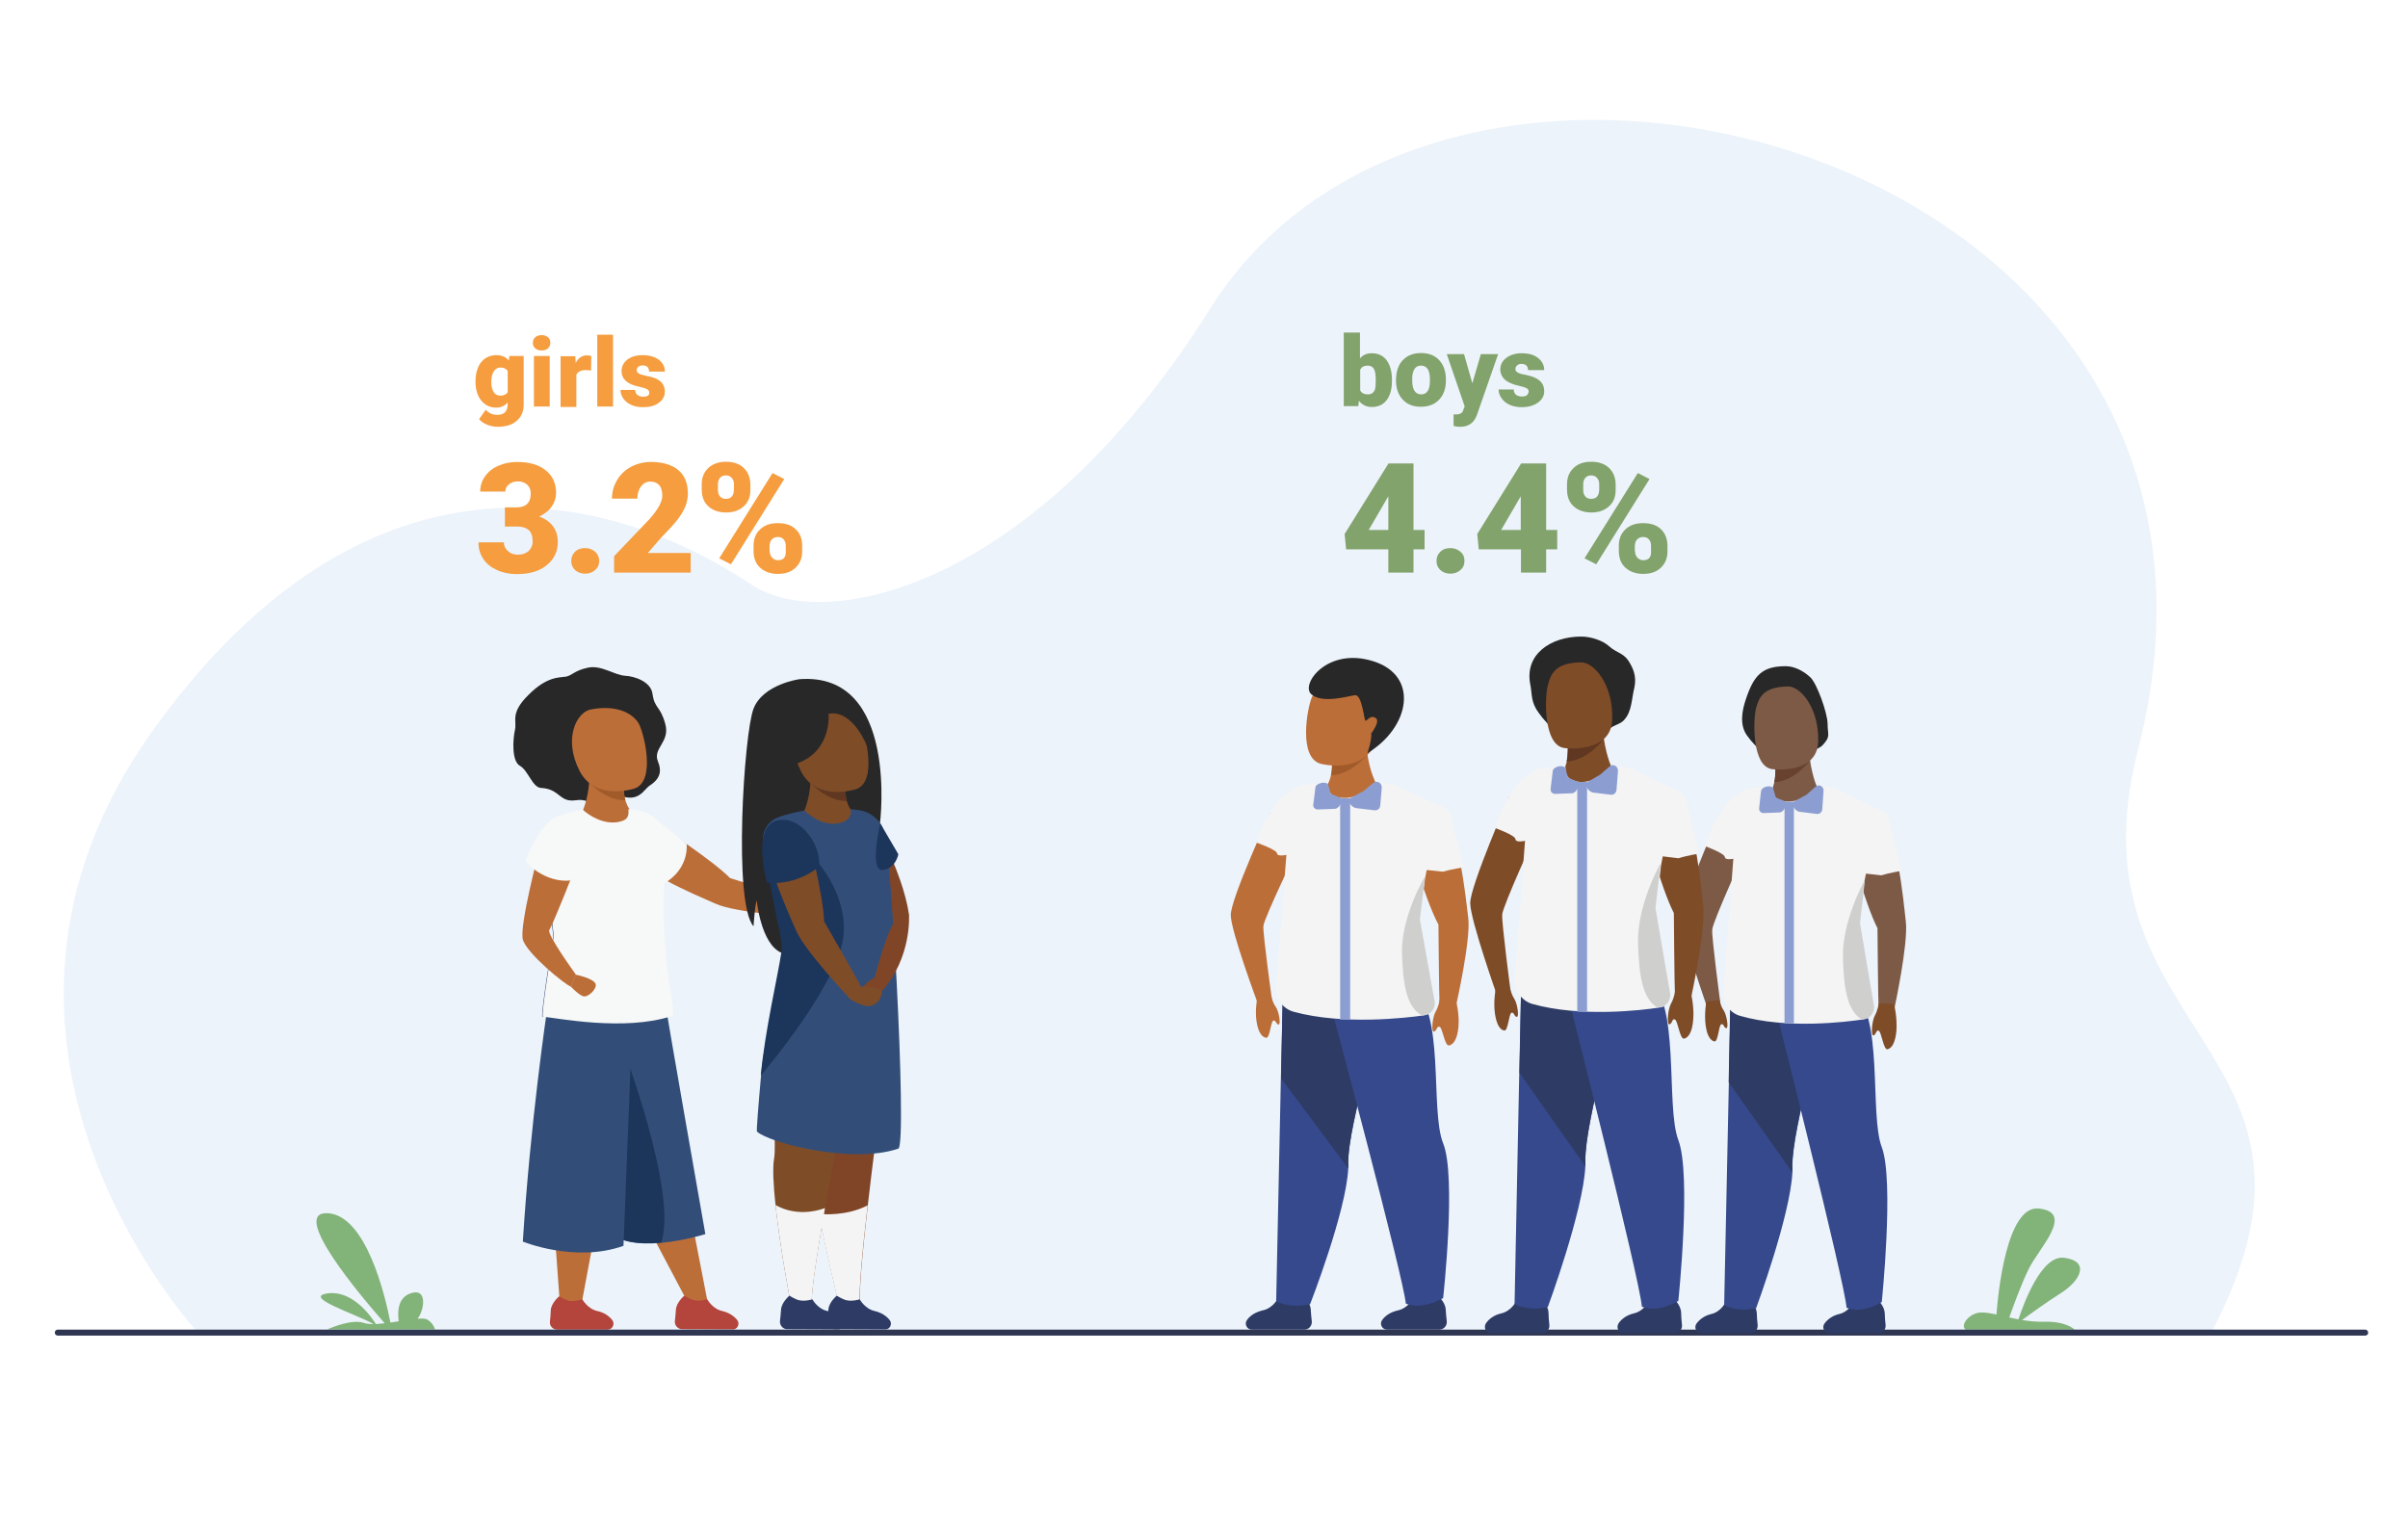 <?xml version="1.0" encoding="utf-8"?>
<!-- Generator: Adobe Illustrator 23.1.0, SVG Export Plug-In . SVG Version: 6.00 Build 0)  -->
<svg version="1.1" id="Layer_1" xmlns="http://www.w3.org/2000/svg" xmlns:xlink="http://www.w3.org/1999/xlink" x="0px" y="0px"
	 viewBox="0 0 1129.3 720" style="enable-background:new 0 0 1129.3 720;" xml:space="preserve">
<style type="text/css">
	.st0{fill:#ECF3FB;}
	.st1{fill:#BC6E38;}
	.st2{fill:#2E3B65;}
	.st3{fill:#35498C;}
	.st4{fill:#F4F4F4;}
	.st5{fill:#CFCFCE;}
	.st6{fill:#A15B2B;}
	.st7{fill:#282828;}
	.st8{fill:#8C9ED1;}
	.st9{fill:#B3453C;}
	.st10{fill:#324E78;}
	.st11{fill:#1C355B;}
	.st12{fill:#F7F8F8;}
	.st13{fill:#82B379;}
	.st14{fill:#804527;}
	.st15{fill:#7F4C28;}
	.st16{fill:#603720;}
	.st17{fill:#2E3652;}
	.st18{enable-background:new    ;}
	.st19{fill:#F59D3F;}
	.st20{fill:#7C5A46;}
	.st21{fill:#68422F;}
	.st22{fill:#82A36C;}
</style>
<g>
	<path class="st0" d="M92.9,625.2c0,0-126.2-135.6-21.4-282.3c93.1-130.2,201.6-121.3,281.2-68.5c33.9,22.5,131.7,2.8,214.9-129.7
		C681.1-36,1074.4,73.6,1002.7,351.6C968,486.1,1108.3,491,1036.8,625.5L92.9,625.2z"/>
	<g>
		<path class="st1" d="M620.1,371l20.9,10.7l4.2-14.5c0,0-2.7-5-3.9-13.3c-0.5-3.5-0.8-7.5-0.4-12l-17.1,8.7c0,0,0.4,1.6,0.7,3.9
			c0.3,2.5,0.4,5.9-0.3,9.1C623.6,366.5,622.4,369.1,620.1,371z"/>
		<path class="st1" d="M659.9,392.6c0,0,8.8,30.4,14.7,41.1c0,0,0.3,34.2,0.5,36.6c0.2,2.3,7.8,1.2,7.8,1.2s6.9-30.4,5.7-40.7
			c-1.3-10.3-4.4-44.5-14.1-49.6C664.8,376,659.9,392.6,659.9,392.6z"/>
		<path class="st2" d="M599.1,609.4c0,0-2.2,4.3-7,5.3c-3,0.7-5.7,2.2-7.3,4.5c-1.4,1.9,0,4.5,2.3,4.5h24.6c2.1,0,3.7-1.8,3.5-3.9
			c-0.2-1.8-0.4-3.9-0.5-5.6c-0.2-3.5-3.7-6.4-3.7-6.4L599.1,609.4z"/>
		<path class="st3" d="M598.5,610.4c0,0,5.9,3.5,15.9,1.4c0,0,16.9-43.3,17.9-63.7c0-0.8,0.1-1.6,0-2.3
			c-0.3-19.2,17.4-69.1,12.6-79.3c-4.8-10.2-43.4,4.6-43.4,4.6l-0.8,34.8L598.5,610.4z"/>
		<path class="st2" d="M600.8,505.8l31.5,42.3c0-0.8,0.1-1.6,0-2.3c-0.3-19.2,17.4-69.1,12.6-79.3c-4.8-10.2-43.4,4.6-43.4,4.6
			L600.8,505.8z"/>
		<path class="st1" d="M609.1,397c0,0-16.3,33.6-16.6,37.4s4.1,35.1,4.1,35.1l-6.5,1.8c0,0-12.8-34.3-12.9-42
			c-0.1-7.7,18.6-48.2,18.6-48.2L609.1,397z"/>
		<path class="st2" d="M662.5,609.4c0,0-2.2,4.3-7,5.3c-3,0.7-5.7,2.2-7.3,4.5c-1.4,1.9,0,4.5,2.3,4.5H675c2.1,0,3.7-1.8,3.5-3.9
			c-0.2-1.8-0.4-3.9-0.5-5.6c-0.2-3.5-3.7-6.4-3.7-6.4L662.5,609.4z"/>
		<path class="st3" d="M624.1,471.8c0,0,34.1,127.3,35.2,139.7c0,0,6.7,3.4,17.5-2.6c0,0,6.3-57,0-72.6s1.2-62.7-14.7-73.3
			C646.1,452.3,624.1,471.8,624.1,471.8z"/>
		<path class="st4" d="M598.9,400.3c-0.1-1.7-9.5-5-9.5-5c2.2-11,12.1-21.7,12.1-21.7l8.3-5.4c2.4,0.1,4.7-0.4,4.7-0.4
			c2.1-0.6,8.3-0.1,8.3-0.1c-0.1,3,0.7,5.9,6,6.5c7,0.9,13.3-3.9,16.5-7.1c0,0,4.3-0.4,9.6,1.4c0,0,15.5,7.7,21.9,10
			c1.6,0.6,2.8,1.9,3.3,3.5l6.5,24.8c0,0-6.3,1-9.9,2.1l-7.6-0.8l-0.8,4l-2.3,19.2l6.9,38.3c0.1,0.3,0.1,0.7,0.1,1
			c0,2.6-1.8,4.9-4.3,5.5c0,0-0.6,0.1-1.7,0.3c-7.3,1-37,4.6-60.3-1.8c-5.2-1.4-8.7-6.4-8.3-11.8l4.9-61.8l0,0
			C603.3,401,599,402,598.9,400.3z"/>
		<path class="st5" d="M657.5,447.5c0.5,13.4,1.8,24.7,9.4,28.9c1.1-0.2,1.7-0.3,1.7-0.3c2.6-0.6,4.3-2.9,4.3-5.5c0-0.3,0-0.7-0.1-1
			l-6.9-38.3l2.3-19.2c-0.1-0.3-0.2-0.5-0.2-0.5S656.9,430.4,657.5,447.5z"/>
		<path class="st6" d="M624.2,363.7c9.7-0.3,17.1-9.8,17.1-9.8l-16.8,0.7C624.8,357.1,624.9,360.5,624.2,363.7z"/>
		<g>
			<path class="st1" d="M619.5,358.3c0,0,19.4,5.1,26-10.3c7.2-16.6-0.7-28.7-7.3-29.5c-13.1-1.6-20.7,3.4-23,8.7
				C613,332.4,608.8,355.6,619.5,358.3z"/>
			<g>
				<path class="st7" d="M641.3,353.3c0,0,2.1-6.1,1.8-9.3c0,0,4.6-5.9,1.9-7.3c-2.7-1.5-4.1,2-4.7,1.3c-0.6-0.7-1.6-12.2-4.8-11.9
					c-3.2,0.4-15.2,4.1-20.5-0.4c-5.3-4.6,7.5-22.4,29.1-15.5C665.7,317,661.3,341.2,641.3,353.3z"/>
			</g>
		</g>
		<path class="st1" d="M596.2,467.4c0,0,0.6,2.8,2.1,4.9s2.5,8.4,1.3,8.3s-1.3-2.4-2.5-1.8s-1.5,8.2-3.3,8s-3.7-2.3-4.5-7.6
			c-0.8-5.3,0.3-11,0.3-11L596.2,467.4z"/>
		<path class="st1" d="M675.2,468.8c0,0-0.4,3.2-1.9,5.7s-2.2,9.6-0.8,9.4s1.2-2.8,2.7-2.2c1.4,0.6,2.3,9.1,4.4,8.7
			c2-0.4,3.9-2.9,4.4-8.9s-1.2-12.3-1.2-12.3L675.2,468.8z"/>
		<path class="st8" d="M624.1,372.4l4.6,1.8c1.3,1.4-0.6,5.1-2.6,5.2l-2.5,0.1l-5.6,0.2c-1.3,0-2.3-1-2.1-2.3l0.7-5.5l0.3-2.5
			c0.2-2,4.6-3,5.9-1.6L624.1,372.4z"/>
		<path class="st8" d="M639.4,371.1l4.6-3.8c1.7-1.4,4.1-0.1,4,2.1l-0.2,2.7l-0.5,5.8c-0.1,1.4-1.3,2.4-2.7,2.2l-5.8-0.7l-2.7-0.3
			c-2.1-0.2-4.6-3.4-2.9-4.7L639.4,371.1z"/>
		<rect x="628.5" y="374.4" class="st8" width="4.7" height="103.9"/>
	</g>
	<g>
		<path class="st1" d="M308.7,386.9c0,0,25.5,16.6,33.7,25c0,0,31.5,9.9,33.6,10.7c2.1,0.8-1.1,7.6-1.1,7.6s-30-2.1-39.1-6.2
			c-9.2-4.1-39.8-16.5-41.8-26.9C292,386.7,308.7,386.9,308.7,386.9z"/>
		<polygon class="st1" points="278.6,580.2 272.9,610.7 262.5,610.7 259.8,573.5 		"/>
		<polygon class="st1" points="325.4,577.5 331.9,611 322.8,611.4 305.5,578.7 		"/>
		<path class="st9" d="M273.1,609.5c0,0,2.5,4.5,7.1,5.5c2.9,0.6,5.4,2.2,7,4.3c1.3,1.8,0,4.4-2.2,4.4h-23.7c-2,0-3.6-1.7-3.4-3.7
			c0.2-1.8,0.4-3.8,0.4-5.4c0.2-3.4,3.9-6.5,3.9-6.5s3.3,1.8,4.5,2.1C269.5,610.6,273.1,609.5,273.1,609.5z"/>
		<path class="st9" d="M331.7,609.5c0,0,2.4,4.5,7.1,5.5c2.9,0.7,5.4,2.2,7,4.3c1.3,1.8,0,4.4-2.2,4.3l-23.7-0.1
			c-2,0-3.6-1.8-3.4-3.8c0.2-1.8,0.4-3.8,0.5-5.4c0.2-3.4,3.9-6.5,3.9-6.5s3.2,1.9,4.5,2.1C328.1,610.6,331.7,609.5,331.7,609.5z"/>
		<path class="st10" d="M330.8,578.9c0,0-9.8,3.1-20.7,4.1c-10.2,0.9-21.3,0-26-7.1c-1.4-2-2.1-5.6-2.4-10.2
			c-2-28.2,12.9-95.4,12.9-95.4H312C311.9,471.6,330.8,578.9,330.8,578.9z"/>
		<path class="st11" d="M310.1,582.9c-10.2,0.9-21.3,0-26-7.1c-1.4-2-2.1-5.6-2.4-10.2c0-0.1,0-0.1,0-0.2
			c2.8-10.3,10.3-74.3,10.3-74.3S318,559.6,310.1,582.9z"/>
		<path class="st10" d="M256.5,474.1c0,0-7.8,52.4-11.3,108.3c0,0,24.5,10.1,47.2,2l4.2-106.6L256.5,474.1z"/>
		<path class="st2" d="M254.4,477c-1.1-0.1,5.1-38,5.1-38l-5.2-44.5c-0.3-2.3,0.2-4.6,1.3-6.6c0.4,0.1,0.7,0.2,1.1,0.5
			c10.8,9.1,20.8,46.2,20.8,46.2S282.7,464.6,254.4,477z"/>
		<path class="st7" d="M290.3,373c9.3,3.8,11.6-2.7,14.4-4.5c5.4-3.5,5.5-7.3,3.9-11.2c-2.7-6.4,5.8-9.1,3.4-17.7
			c-2.3-8.6-5-7-6-14.2c-0.8-5.7-8.5-8.2-12.7-8.4c-5.3-0.3-11.3-5.2-17.6-3.8c-6.3,1.3-7.4,3.7-10.3,4.2s-8.8-0.3-17.6,8.6
			c-8.7,8.6-5.3,12-6.3,16.4s-1.6,14.6,2.3,16.8c3.9,2.2,5.9,10.2,9.9,10.4c7.6,0.4,8.4,5,13.1,5.8c3.6,0.6,5.2-1.5,11,1.5
			C281,378.5,286.2,371.3,290.3,373z"/>
		<path class="st1" d="M297.8,382.1l-19.5,11.6l-4.9-13.7c0,0,2.3-5,2.9-13c0.3-3.4,0.3-7.3-0.3-11.5l16.9,7.4c0,0-0.3,1.5-0.4,3.8
			c-0.1,2.4,0,5.7,0.8,8.8C294.1,378,295.4,380.5,297.8,382.1z"/>
		<path class="st6" d="M293.3,375.4c-9.3,0.3-17-8.4-17-8.4l16.2-0.4C292.4,369.1,292.4,372.3,293.3,375.4z"/>
		<path class="st1" d="M297.5,369.9c0,0-18.3,6.1-25.7-8.3c-7.9-15.5-1.1-27.6,5.2-28.8c12.5-2.4,20.1,2,22.7,6.9
			C302.2,344.6,307.6,366.6,297.5,369.9z"/>
		<path class="st12" d="M322,395.9l-15.5-12.6l0,0c-1.8-1.6-4.2-2.7-7.1-3.1c-1.1-0.1-3.4-0.6-4.7-0.7c0.2,2.9,0.2,5.2-4.8,6.1
			c-6.7,1.2-13.4-2.8-16.6-5.8c-5.3,1-7.8,1.5-12,3.2c-2.4,1-4.3,2.7-5.5,4.8c-1.1,2-1.6,4.2-1.3,6.6l5.2,44.5c0,0-6.2,37.9-5.1,38
			c7.1,0.7,38.1,6.9,60.2-0.2c3.6-1.1-5-21.2-3.3-62.3C323.6,407.2,322,395.9,322,395.9z"/>
		<path class="st1" d="M252.7,399.5c0,0-9.2,34.8-7.5,41.2c1.7,6.4,19.7,21.2,22.7,22.2l2.2-5.7c0,0-13.7-18.9-12.5-20.9
			c2.5-4.4,12.5-30.1,12.5-30.1L252.7,399.5z"/>
		<path class="st12" d="M267.4,413c0,0-10.6,1.9-21-8.8c0,0,8.8-25.7,19.7-20.5C277.1,388.9,274.5,406.8,267.4,413z"/>
		<path class="st1" d="M270,457.2c0,0,9.1,1.8,9.4,4.7c0.3,2.3-3.8,6.2-6,5.4c-2.2-0.8-5.6-4.4-5.6-4.4L270,457.2z"/>
	</g>
	<path class="st13" d="M973,623.7h-51.2c-2.7-2.3,1.9-7.6,6.7-8c2.1-0.2,4.8,0.3,7.8,0.9c0.7-9.4,4.7-51.4,19.9-49.7
		c17,1.9,0,18.5-4.8,28.4c-3.6,7.3-7.3,17.7-9.1,22.7c1.4,0.3,2.8,0.6,4.3,0.9c2.3-6.9,10.7-30.3,21.4-28.9
		c12.5,1.6,7.5,10.9-1.4,16.5c-6.5,4.1-14.5,9.9-18.3,12.7c3.2,0.5,6.6,0.9,10,0.8C967.1,619.7,971.4,622.3,973,623.7z"/>
	<path class="st13" d="M176.3,621.1c-2.8-4.4-11.3-15.9-22.6-14.4c-12.3,1.7,13.6,9.8,21.5,14.4c-1.8,0-3.3-0.1-4.4-0.5
		c-5.3-1.9-14.4,1.7-17.3,3H204c-0.3-1.2-1.3-3.2-3.6-4.6c-0.8-0.5-2.5-0.6-4.6-0.4c3-3.5,5.1-14.8-3.3-11.9
		c-6.1,2.1-6.1,9-5.5,13.1c-1.3,0.2-2.6,0.4-3.9,0.6c-2.5-12.8-11.4-50.3-29.4-51.3c-18.2-1,15.5,38.9,26.7,51.6
		C178.9,620.9,177.6,621,176.3,621.1z"/>
	<g>
		<g>
			<path class="st7" d="M374.9,318.6c0,0-17,2.3-21.5,13.8s-9.6,91.5,0,102.1c0,0,0.6-10,1.5-12.1c0,0,1.9,20.3,11.5,24.5
				c9.6,4.1,46.3-60.7,46.3-60.7S421.7,315,374.9,318.6z"/>
			<path class="st14" d="M407,565.2c-2.5,22-4.3,41.1-3.6,46.4l-10.1-1.2h-0.1c0,0,0-0.1-0.1-0.3l0,0c-0.6-2.5-5.1-20.5-8.3-37.3
				c-2.1-11-3.5-21.6-3-26.9c1.6-14.1-12.7-72.3,0.4-77.4c13.2-5.1,35.6,13.4,35.6,13.4S411.3,527.7,407,565.2z"/>
			<path class="st15" d="M386.9,566.6c-3.8,21.6-6.6,40.1-6.2,45.3l-10.2-2.3c0,0-4.7-24.5-6.8-44.4l0,0c-1-9.1-1.4-17.2-0.7-21.5
				c2.4-14-8.3-72.9,5.2-77.2c13.5-4.3,34.7,15.6,34.7,15.6S393.5,528.8,386.9,566.6z"/>
			<path class="st14" d="M407.7,381.7c0,0,15.5,26.1,18.6,47.3c0,0-7.5,10.1-10.6,3C412.7,424.9,390.7,386.7,407.7,381.7z"/>
			<path class="st7" d="M404.8,335.4c-0.2-0.3-7.1-11.2-20-13.4c-10.5-1.8-20.3,5.6-21.9,16.1s0,24.2,17.2,29.1L404.8,335.4z"/>
			<g>
				<path class="st15" d="M401.6,382.4L382.1,394l-4.9-13.7c0,0,2.3-5,2.9-13c0.3-3.4,0.3-7.3-0.3-11.5l16.9,7.4
					c0,0-0.3,1.5-0.4,3.8c-0.1,2.4,0,5.7,0.8,8.8C397.9,378.3,399.3,380.8,401.6,382.4z"/>
				<path class="st16" d="M397.2,375.7c-9.3,0.3-17-8.4-17-8.4l16.2-0.4C396.2,369.4,396.3,372.6,397.2,375.7z"/>
				<path class="st15" d="M401.4,370.2c0,0-18.3,6.1-25.7-8.3c-7.9-15.5-1.1-27.6,5.2-28.8c12.5-2.4,20.1,2,22.7,6.9
					C406.1,344.9,411.5,366.9,401.4,370.2z"/>
			</g>
			<path class="st10" d="M355,530.8c5.3,5.1,44.3,15.5,66.3,8c2.2-0.8,1.2-40-0.8-78.3c-1.5-29.3-3.7-58-5.3-68.2
				c-1-6.4-6.1-11.5-12.6-12.3c-1.1-0.2-2.3-0.3-3.6-0.4c0.3,2.9-0.7,5.6-5.8,6.6c-6.7,1.3-12.8-3.1-16-6c-5.2,1.1-8.6,1.7-12.7,3.4
				c-4.6,1.9-7.3,6.7-6.6,11.6l1.3,9.3l7.1,28.8c0.5,3.7,2.5,11.5,2,15.3c-1.7,11.2-9.6,35.2-11.4,56.1
				C355.6,519.2,354.7,530.6,355,530.8z"/>
			<path class="st11" d="M356.8,504.5c0.6-0.7,37.6-43.9,38.9-66.8c1.3-23.2-18.6-40.1-18.6-40.1c-7.9-0.5-13.8,2.1-18,6.8l5.7,29
				c1.1,4,2.1,9.9,1.6,13.6C364.7,458.2,358.7,483.7,356.8,504.5z"/>
			<path class="st7" d="M388.6,334.8c0,0,1.7,17.2-14.5,23.2c-6.5,2.4-9.8-23.8,3.7-29s26.9,1,28.5,10.1s0.4,11.1,0.4,11.1
				S400.2,332.8,388.6,334.8z"/>
			<path class="st15" d="M378.7,390.9c0,0,7.5,29.5,7.8,41.3c0,0,16.4,28.6,17.3,30.7c1,2-5.9,4.8-5.9,4.8s-20.6-21.9-24.5-31.1
				c-4-9.2-18-39.2-12.4-48.1C366.6,379.5,378.7,390.9,378.7,390.9z"/>
			<path class="st14" d="M426.3,429c0,0,1.5,20.1-12.8,36c0,0-3.9-4.7-3.4-6.2s6.1-23.9,10.2-27.1C424.3,428.5,426.3,429,426.3,429z
				"/>
			<path class="st14" d="M410,458.8c0,0-7.4,3.4-4.9,7s7.5,1.5,8.3-0.9C414.2,462.6,410,458.8,410,458.8z"/>
			<path class="st11" d="M384.1,406.5c0,0-9.6,8.9-24.4,7.6c0,0-7.3-25.9,4.4-29.1C375.7,381.8,385.4,397.2,384.1,406.5z"/>
			<path class="st4" d="M403.3,611.6l-10.1-1.2c-0.1-0.1-0.1-0.2-0.2-0.3l0,0c-0.6-2.5-5.1-20.5-8.3-37.3c0.2-1.5,0.5-2.7,0.8-3.3
				c0,0,11.5,1.1,21.4-4.1C404.4,587.2,402.6,606.3,403.3,611.6z"/>
			<path class="st11" d="M412.8,386.2l8.5,14.5c0,0-1.1,6.7-7.4,7.4C407.5,408.8,412.8,386.2,412.8,386.2z"/>
			<path class="st4" d="M380.7,611.9l-10.2-2.3c0,0-4.7-24.5-6.8-44.4l0,0c0,0,9.4,6.4,23.2,1.5l0,0
				C383.2,588.1,380.3,606.7,380.7,611.9z"/>
			<path class="st2" d="M403.2,609.5c0,0,2.4,4.5,7.1,5.5c2.9,0.7,5.4,2.2,7,4.3c1.3,1.8,0,4.4-2.2,4.3l-23.7-0.1
				c-2,0-3.6-1.8-3.4-3.8c0.2-1.8,0.4-3.8,0.5-5.4c0.2-3.4,3.9-6.5,3.9-6.5s3.2,1.9,4.5,2.1C399.6,610.6,403.2,609.5,403.2,609.5z"
				/>
			<path class="st2" d="M381,609.5c0,0,2.4,4.5,7.1,5.5c2.9,0.7,5.4,2.2,7,4.3c1.3,1.8,0,4.4-2.2,4.3l-23.7-0.1
				c-2,0-3.6-1.8-3.4-3.8c0.2-1.8,0.4-3.8,0.5-5.4c0.2-3.4,3.9-6.5,3.9-6.5s3.2,1.9,4.5,2.1C377.4,610.6,381,609.5,381,609.5z"/>
			<path class="st15" d="M403.8,462.8c0,0,9.2-0.1,9.7,2.1s-2.4,8.9-9.1,6.5s-6.5-3.8-6.5-3.8L403.8,462.8z"/>
		</g>
	</g>
	<path class="st17" d="M1109.2,626.5H27.1c-0.8,0-1.4-0.6-1.4-1.4l0,0c0-0.8,0.6-1.4,1.4-1.4h1082.1c0.8,0,1.4,0.6,1.4,1.4l0,0
		C1110.7,625.9,1110,626.5,1109.2,626.5z"/>
	<g>
		<g class="st18">
			<path class="st19" d="M249.9,160.8c0-1.1,0.4-1.9,1.1-2.6c0.8-0.7,1.8-1,3-1s2.2,0.3,3,1s1.1,1.5,1.1,2.6s-0.4,1.9-1.1,2.6
				c-0.8,0.7-1.8,1-3,1s-2.2-0.3-3-1C250.3,162.8,249.9,161.9,249.9,160.8z M257.8,190.7h-7.4V167h7.4V190.7z"/>
			<path class="st19" d="M287.5,190.7h-7.4V157h7.4V190.7z"/>
			<path class="st19" d="M304.5,184.1c0-0.6-0.3-1.1-1-1.5s-1.9-0.8-3.8-1.2c-1.8-0.4-3.4-0.9-4.6-1.6c-1.2-0.7-2.1-1.5-2.7-2.4
				c-0.6-1-0.9-2-0.9-3.3c0-2.2,0.9-4,2.7-5.4c1.8-1.4,4.2-2.1,7.1-2.1c3.1,0,5.7,0.7,7.6,2.1s2.9,3.3,2.9,5.6h-7.4
				c0-1.9-1-2.9-3-2.9c-0.8,0-1.4,0.2-2,0.6c-0.5,0.4-0.8,1-0.8,1.6c0,0.7,0.3,1.2,1,1.6s1.7,0.7,3.1,1s2.7,0.6,3.7,0.9
				c3.6,1.2,5.4,3.4,5.4,6.6c0,2.2-1,3.9-2.9,5.3c-1.9,1.4-4.4,2-7.5,2c-2,0-3.9-0.4-5.4-1.1s-2.8-1.7-3.7-3s-1.3-2.6-1.3-4h6.9
				c0,1.1,0.4,1.9,1.1,2.4s1.6,0.8,2.7,0.8c1,0,1.8-0.2,2.3-0.6C304.3,185.3,304.5,184.7,304.5,184.1z"/>
			<path class="st19" d="M223,178.8c0-2.4,0.4-4.5,1.2-6.4s1.9-3.3,3.4-4.3s3.2-1.5,5.2-1.5c2.5,0,4.4,0.8,5.8,2.5l0.3-2.1h6.7v22.9
				c0,2.1-0.5,3.9-1.5,5.5c-1,1.5-2.4,2.7-4.2,3.6c-1.8,0.8-4,1.2-6.4,1.2c-1.7,0-3.4-0.3-5.1-1c-1.6-0.7-2.9-1.5-3.7-2.6l3.1-4.4
				c1.4,1.6,3.2,2.4,5.4,2.4c3.3,0,4.9-1.7,4.9-5.1v-0.7c-1.4,1.6-3.2,2.4-5.4,2.4c-2.9,0-5.2-1.1-7-3.3s-2.7-5.2-2.7-8.9V178.8z
				 M230.4,179.3c0,1.9,0.4,3.5,1.1,4.6c0.7,1.1,1.8,1.7,3.1,1.7c1.6,0,2.8-0.5,3.5-1.6v-10c-0.7-1.1-1.9-1.6-3.4-1.6
				c-1.3,0-2.4,0.6-3.1,1.8C230.8,175.4,230.4,177.1,230.4,179.3z"/>
			<path class="st19" d="M277.2,173.8l-2.4-0.2c-2.3,0-3.8,0.7-4.5,2.2v15.1h-7.4v-23.8h6.9l0.2,3.1c1.2-2.3,3-3.5,5.2-3.5
				c0.8,0,1.5,0.1,2.1,0.3L277.2,173.8z"/>
		</g>
	</g>
	<g>
		<path class="st7" d="M849,317.7c-2.9-2.7-7.2-5.2-11.5-5.2c-11.2,0-15,4.3-18.8,15.7c-1.6,4.8-3.1,11.7,0.6,16.8
			c4.6,6.3,10.2,11.4,19.3,11.4c4.8,0,9-1.1,12.7-4.4c2-1.8,1.9-0.8,3.7-2.7c3.6-4,2.1-4.5,2.1-9.9C857,334.3,852.1,320.6,849,317.7
			z"/>
		<path class="st20" d="M828,374.5l20.6,11.1l4.1-15.1c0,0-2.6-5.2-3.8-13.8c-0.5-3.6-0.7-7.8-0.4-12.4l-16.8,9.1
			c0,0,0.4,1.6,0.7,4.1c0.3,2.6,0.4,6.1-0.3,9.5C831.5,369.8,830.3,372.5,828,374.5z"/>
		<path class="st21" d="M832.1,366.9c9.5-0.3,16.8-10.2,16.8-10.2l-16.5,0.7C832.7,360,832.8,363.5,832.1,366.9z"/>
		<path class="st20" d="M831.2,360.8c0,0,21.1,2.7,21.5-13s-8.3-25.9-14.2-25.8c-11.7,0.2-13.6,5.2-15,10.4
			C822.2,337.7,821.5,359.7,831.2,360.8z"/>
		<path class="st20" d="M866.6,394.3c0,0,8.3,30.4,13.9,41.1c0,0,0.3,34.2,0.5,36.6c0.2,2.3,7.4,1.2,7.4,1.2s6.6-30.4,5.4-40.8
			c-1.2-10.3-4.1-44.6-13.3-49.6C871.2,377.7,866.6,394.3,866.6,394.3z"/>
		<path class="st2" d="M809.1,611.1c0,0-2.1,4.3-6.6,5.3c-2.9,0.7-5.3,2.3-6.9,4.5c-1.3,1.9,0,4.5,2.2,4.5H821c2,0,3.5-1.8,3.3-3.9
			c-0.2-1.8-0.4-3.9-0.4-5.6c-0.2-3.5-3.5-6.4-3.5-6.4L809.1,611.1z"/>
		<path class="st3" d="M808.6,612.2c0,0,5.6,3.5,15,1.4c0,0,16-43.3,17-63.7c0-0.8,0.1-1.6,0-2.3c-0.3-19.2,16.4-69.1,11.9-79.4
			c-4.5-10.2-41,4.6-41,4.6l-0.7,34.8L808.6,612.2z"/>
		<path class="st2" d="M810.7,507.6l29.8,42.3c0-0.8,0.1-1.6,0-2.3c-0.3-19.2,16.4-69.1,11.9-79.4c-4.5-10.2-41,4.6-41,4.6
			L810.7,507.6z"/>
		<path class="st20" d="M818.6,398.7c0,0-15.4,33.6-15.6,37.4c-0.3,3.8,3.9,35.1,3.9,35.1l-6.1,1.8c0,0-12.1-34.4-12.2-42
			c-0.1-7.7,17.6-48.3,17.6-48.3L818.6,398.7z"/>
		<path class="st2" d="M869.1,611.1c0,0-2.1,4.3-6.6,5.3c-2.9,0.7-5.3,2.3-6.9,4.5c-1.3,1.9,0,4.5,2.2,4.5H881c2,0,3.5-1.8,3.3-3.9
			c-0.2-1.8-0.4-3.9-0.4-5.6c-0.2-3.5-3.5-6.4-3.5-6.4L869.1,611.1z"/>
		<path class="st3" d="M832.8,473.6c0,0,32.2,127.3,33.2,139.8c0,0,6.3,3.4,16.5-2.6c0,0,5.9-57.1,0-72.7
			c-5.9-15.6,1.2-62.7-13.9-73.4C853.6,454.1,832.8,473.6,832.8,473.6z"/>
		<path class="st4" d="M808.9,402c-0.1-1.7-9-5-9-5c2.1-11,11.4-21.7,11.4-21.7l7.8-5.4c2.3,0.1,4.4-0.4,4.4-0.4
			c2-0.6,7.9-0.1,7.9-0.1c-0.1,3,0.7,5.9,5.6,6.5c6.6,0.9,12.6-3.9,15.6-7.1c0,0,4-0.4,9.1,1.4c0,0,14.6,7.7,20.7,10
			c1.5,0.6,2.7,1.9,3.1,3.5l6.2,24.8c0,0-5.9,1-9.4,2.1l-7.2-0.8l-0.8,4l-2.2,19.3l6.5,38.4c0.1,0.3,0.1,0.7,0.1,1
			c0,2.6-1.7,4.9-4.1,5.5c0,0-0.6,0.1-1.6,0.3c-6.9,1-35,4.6-57-1.8c-5-1.4-8.2-6.4-7.8-11.8l4.7-61.9l0,0
			C813.1,402.8,809,403.7,808.9,402z"/>
		<path class="st5" d="M864.3,449.3c0.4,13.4,1.7,24.7,8.9,29c1-0.2,1.6-0.3,1.6-0.3c2.4-0.6,4.1-2.9,4.1-5.5c0-0.3,0-0.7-0.1-1
			l-6.5-38.4l2.2-19.3c-0.1-0.3-0.2-0.5-0.2-0.5S863.8,432.1,864.3,449.3z"/>
		<path class="st15" d="M806.4,469.1c0,0,0.5,2.8,2,4.9c1.4,2.1,2.4,8.4,1.2,8.3s-1.2-2.4-2.4-1.8s-1.4,8.2-3.1,8
			c-1.7-0.2-3.5-2.3-4.2-7.6c-0.7-5.3,0.3-11,0.3-11L806.4,469.1z"/>
		<path class="st15" d="M881.1,470.6c0,0-0.4,3.2-1.8,5.7c-1.4,2.5-2,9.6-0.7,9.4s1.2-2.8,2.5-2.2c1.3,0.6,2.2,9.1,4.1,8.7
			c1.9-0.4,3.7-2.9,4.2-8.9c0.4-6-1.1-12.3-1.1-12.3L881.1,470.6z"/>
		<path class="st8" d="M832.8,374.1l4.4,1.8c1.2,1.4-0.6,5.1-2.5,5.2l-2.4,0.1l-5.3,0.2c-1.2,0-2.1-1-2-2.3l0.6-5.5l0.3-2.5
			c0.2-2,4.3-3,5.6-1.6L832.8,374.1z"/>
		<path class="st8" d="M847.2,372.8l4.3-3.8c1.6-1.4,3.9-0.1,3.7,2.1l-0.2,2.7l-0.4,5.8c-0.1,1.4-1.3,2.4-2.6,2.2l-5.5-0.7l-2.5-0.3
			c-2-0.2-4.3-3.4-2.7-4.8L847.2,372.8z"/>
		<rect x="836.9" y="376.1" class="st8" width="4.4" height="103.9"/>
	</g>
	<g>
		<path class="st7" d="M763.6,309.8c-2.4-3.5-5.7-3.7-8.9-6.6c-3-2.8-8.7-4.6-13.1-4.6c-14.4,0-26.8,8.4-23.9,22.6
			c0.9,4.5,0.1,8.1,4,13.3c4.8,6.6,10.6,11.9,20,11.9c5,0,9.3-1.1,13.1-4.5c2.1-1.9,5.1-2.1,6.9-4.2c3.7-4.1,3.4-9.6,4.8-15.2
			C767.6,317.3,766,313.5,763.6,309.8z"/>
		<path class="st15" d="M730.5,365.1l21.4,11.5l4.3-15.7c0,0-2.7-5.4-4-14.3c-0.5-3.7-0.8-8.1-0.4-12.9l-17.4,9.4
			c0,0,0.4,1.7,0.7,4.2c0.3,2.7,0.4,6.4-0.3,9.9C734.1,360.2,732.8,363.1,730.5,365.1z"/>
		<path class="st16" d="M734.7,357.2c9.9-0.3,17.5-10.6,17.5-10.6l-17.2,0.7C735.3,350.1,735.4,353.8,734.7,357.2z"/>
		<path class="st15" d="M733.8,350.9c0,0,21.9,2.8,22.3-13.5c0.5-16.3-8.6-26.9-14.7-26.7c-12.1,0.2-14.1,5.4-15.5,10.8
			C724.4,326.9,723.7,349.8,733.8,350.9z"/>
		<path class="st15" d="M770.6,385.7c0,0,8.6,31.5,14.4,42.6c0,0,0.3,35.5,0.5,37.9s7.7,1.3,7.7,1.3s6.8-31.6,5.6-42.3
			c-1.2-10.7-4.3-46.2-13.8-51.5C775.3,368.5,770.6,385.7,770.6,385.7z"/>
		<path class="st2" d="M710.9,610.6c0,0-2.1,4.4-6.9,5.5c-3,0.7-5.5,2.3-7.1,4.6c-1.3,2,0,4.7,2.2,4.7h24.1c2.1,0,3.7-1.9,3.4-4
			c-0.2-1.9-0.4-4.1-0.4-5.8c-0.2-3.7-3.7-6.6-3.7-6.6L710.9,610.6z"/>
		<path class="st3" d="M710.3,611.7c0,0,5.8,3.6,15.6,1.4c0,0,16.6-45,17.6-66.1c0-0.8,0.1-1.7,0-2.4c-0.3-19.9,17-71.7,12.3-82.3
			c-4.7-10.6-42.5,4.8-42.5,4.8l-0.8,36.1L710.3,611.7z"/>
		<path class="st2" d="M712.6,503.2l30.9,43.9c0-0.8,0.1-1.7,0-2.4c-0.3-19.9,17-71.7,12.3-82.3c-4.7-10.6-42.5,4.8-42.5,4.8
			L712.6,503.2z"/>
		<path class="st15" d="M720.7,390.2c0,0-16,34.9-16.2,38.8c-0.3,4,4,36.4,4,36.4l-6.3,1.9c0,0-12.6-35.6-12.7-43.6
			c-0.1-8,18.3-50.1,18.3-50.1L720.7,390.2z"/>
		<path class="st2" d="M773.1,610.6c0,0-2.1,4.4-6.9,5.5c-3,0.7-5.5,2.3-7.1,4.6c-1.3,2,0,4.7,2.2,4.7h24.1c2.1,0,3.7-1.9,3.4-4
			c-0.2-1.9-0.4-4.1-0.4-5.8c-0.2-3.7-3.7-6.6-3.7-6.6L773.1,610.6z"/>
		<path class="st3" d="M735.5,467.9c0,0,33.5,132.1,34.5,145c0,0,6.5,3.5,17.1-2.7c0,0,6.2-59.2,0-75.4
			c-6.1-16.2,1.2-65.1-14.4-76.1C757,447.7,735.5,467.9,735.5,467.9z"/>
		<path class="st4" d="M710.7,393.6c-0.1-1.8-9.3-5.1-9.3-5.1c2.1-11.4,11.9-22.5,11.9-22.5l8.1-5.6c2.4,0.2,4.6-0.4,4.6-0.4
			c2.1-0.6,8.2-0.1,8.2-0.1c-0.1,3.1,0.7,6.1,5.9,6.8c6.9,0.9,13.1-4,16.2-7.4c0,0,4.2-0.4,9.4,1.4c0,0,15.2,8,21.5,10.4
			c1.6,0.6,2.8,2,3.3,3.6l6.4,25.7c0,0-6.2,1-9.7,2.2l-7.4-0.9l-0.8,4.2l-2.3,20l6.8,39.8c0.1,0.3,0.1,0.7,0.1,1
			c0,2.7-1.7,5.1-4.2,5.7c0,0-0.6,0.1-1.7,0.3c-7.2,1.1-36.3,4.7-59.2-1.8c-5.1-1.5-8.5-6.7-8.1-12.3l4.8-64.2l0,0
			C715,394.5,710.8,395.4,710.7,393.6z"/>
		<path class="st5" d="M768.2,442.7c0.5,13.9,1.7,25.6,9.2,30c1.1-0.2,1.7-0.3,1.7-0.3c2.5-0.6,4.2-3,4.2-5.7c0-0.3,0-0.7-0.1-1
			l-6.8-39.8l2.3-20c-0.1-0.3-0.2-0.5-0.2-0.5S767.6,424.9,768.2,442.7z"/>
		<path class="st15" d="M708.1,463.3c0,0,0.6,2.9,2,5.1c1.5,2.2,2.5,8.7,1.2,8.6c-1.2-0.1-1.3-2.5-2.5-1.9s-1.5,8.5-3.3,8.3
			s-3.6-2.4-4.4-7.9c-0.8-5.5,0.3-11.4,0.3-11.4L708.1,463.3z"/>
		<path class="st15" d="M785.6,464.8c0,0-0.4,3.3-1.9,5.9s-2.1,9.9-0.8,9.8c1.4-0.2,1.2-2.9,2.6-2.3c1.4,0.6,2.3,9.4,4.3,9
			s3.9-3,4.3-9.2c0.5-6.2-1.2-12.8-1.2-12.8L785.6,464.8z"/>
		<path class="st8" d="M735.4,364.8l4.5,1.9c1.3,1.5-0.6,5.3-2.6,5.4l-2.5,0.1l-5.5,0.2c-1.3,0-2.2-1-2.1-2.4l0.7-5.7l0.3-2.6
			c0.2-2.1,4.5-3.1,5.8-1.6L735.4,364.8z"/>
		<path class="st8" d="M750.4,363.4l4.5-3.9c1.6-1.4,4-0.1,3.9,2.1l-0.2,2.8l-0.5,6.1c-0.1,1.4-1.3,2.5-2.6,2.3l-5.7-0.7l-2.6-0.3
			c-2.1-0.3-4.5-3.5-2.8-4.9L750.4,363.4z"/>
		<rect x="739.7" y="366.8" class="st8" width="4.6" height="107.8"/>
	</g>
	<g>
		<path class="st22" d="M652.8,178.5c0,4-0.8,7-2.5,9.2s-4,3.2-7,3.2c-2.5,0-4.5-1-6-2.9l-0.3,2.5h-6.8V156h7.6v12.1
			c1.4-1.6,3.2-2.4,5.5-2.4c3,0,5.4,1.1,7,3.3s2.5,5.2,2.5,9.2V178.5z M645.2,178c0-2.3-0.3-4-0.9-5c-0.6-1-1.6-1.5-2.9-1.5
			c-1.7,0-2.9,0.6-3.5,2v9.6c0.6,1.3,1.8,1.9,3.6,1.9s2.9-0.9,3.4-2.6C645.1,181.6,645.2,180.1,645.2,178z"/>
		<path class="st22" d="M654.7,178c0-2.4,0.5-4.6,1.4-6.5s2.3-3.3,4.1-4.4c1.8-1,3.8-1.5,6.2-1.5c3.6,0,6.5,1.1,8.6,3.4
			c2.1,2.3,3.1,5.3,3.1,9.2v0.3c0,3.8-1.1,6.8-3.2,9c-2.1,2.2-5,3.3-8.5,3.3s-6.2-1-8.3-3.1s-3.2-4.9-3.4-8.4L654.7,178z
			 M662.3,178.5c0,2.2,0.4,3.9,1.1,4.9c0.7,1,1.7,1.6,3.1,1.6c2.7,0,4.1-2.1,4.1-6.2V178c0-4.4-1.4-6.5-4.2-6.5
			c-2.5,0-3.9,1.9-4.1,5.6L662.3,178.5z"/>
		<path class="st22" d="M690.5,179.8l4-13.7h8.1l-9.9,28.4l-0.4,1c-1.4,3.1-3.9,4.7-7.5,4.7c-1,0-2-0.1-3.1-0.4v-5.4h1
			c1.1,0,1.9-0.2,2.4-0.5c0.6-0.3,1-0.9,1.2-1.7l0.6-1.6l-8.4-24.5h8.1L690.5,179.8z"/>
		<path class="st22" d="M716.9,183.6c0-0.6-0.3-1.2-1-1.5c-0.7-0.4-2-0.8-3.8-1.2c-1.9-0.4-3.4-1-4.7-1.7s-2.2-1.5-2.8-2.5
			s-1-2.1-1-3.3c0-2.2,0.9-4.1,2.8-5.5c1.8-1.4,4.3-2.2,7.2-2.2c3.2,0,5.8,0.7,7.7,2.2s2.9,3.4,2.9,5.7h-7.6c0-1.9-1-2.9-3.1-2.9
			c-0.8,0-1.5,0.2-2,0.7c-0.5,0.4-0.8,1-0.8,1.7s0.3,1.2,1,1.6c0.7,0.4,1.7,0.8,3.2,1c1.4,0.3,2.7,0.6,3.8,1
			c3.7,1.3,5.5,3.5,5.5,6.8c0,2.2-1,4-3,5.4s-4.5,2.1-7.6,2.1c-2.1,0-3.9-0.4-5.6-1.1c-1.6-0.7-2.9-1.8-3.8-3.1
			c-0.9-1.3-1.4-2.6-1.4-4.1h7.1c0,1.1,0.4,1.9,1.1,2.5c0.7,0.5,1.6,0.8,2.8,0.8c1,0,1.8-0.2,2.3-0.6
			C716.6,184.8,716.9,184.3,716.9,183.6z"/>
	</g>
</g>
<g>
	<path class="st19" d="M236.7,238h5.6c4.4,0,6.6-2.2,6.6-6.5c0-1.7-0.5-3.1-1.6-4.1s-2.5-1.6-4.5-1.6c-1.6,0-2.9,0.5-4.1,1.4
		s-1.7,2.1-1.7,3.4h-11.8c0-2.7,0.8-5.1,2.3-7.2c1.5-2.1,3.6-3.8,6.2-4.9c2.7-1.2,5.6-1.8,8.8-1.8c5.7,0,10.2,1.3,13.4,3.9
		c3.3,2.6,4.9,6.2,4.9,10.7c0,2.2-0.7,4.3-2,6.2c-1.3,2-3.3,3.5-5.9,4.8c2.7,1,4.9,2.5,6.4,4.5s2.3,4.5,2.3,7.4
		c0,4.6-1.8,8.2-5.3,11s-8.1,4.1-13.9,4.1c-3.4,0-6.5-0.6-9.3-1.9c-2.9-1.3-5-3-6.5-5.3s-2.2-4.8-2.2-7.7h11.9
		c0,1.6,0.6,2.9,1.9,4.1s2.8,1.7,4.7,1.7c2.1,0,3.7-0.6,5-1.7c1.2-1.2,1.9-2.6,1.9-4.4c0-2.6-0.6-4.4-1.9-5.5
		c-1.3-1.1-3.1-1.6-5.3-1.6h-5.8V238z"/>
	<path class="st19" d="M274.4,257.1c1.9,0,3.4,0.6,4.7,1.7c1.2,1.1,1.9,2.5,1.9,4.3s-0.6,3.2-1.9,4.3c-1.2,1.1-2.8,1.7-4.7,1.7
		c-1.9,0-3.5-0.6-4.7-1.7s-1.8-2.5-1.8-4.3s0.6-3.1,1.8-4.3S272.5,257.1,274.4,257.1z"/>
	<path class="st19" d="M323.7,268.6H288v-7.7l16.5-17.3c4.1-4.6,6.1-8.3,6.1-11c0-2.2-0.5-3.9-1.4-5c-1-1.1-2.4-1.7-4.2-1.7
		c-1.8,0-3.3,0.8-4.4,2.3s-1.7,3.5-1.7,5.7h-11.9c0-3.1,0.8-6,2.4-8.7c1.6-2.7,3.7-4.7,6.5-6.2c2.8-1.5,5.9-2.3,9.4-2.3
		c5.5,0,9.8,1.3,12.8,3.8s4.5,6.2,4.5,11c0,2-0.4,4-1.1,5.9c-0.8,1.9-1.9,3.9-3.5,6s-4.1,4.9-7.6,8.4l-6.6,7.6h20.1V268.6z"/>
	<path class="st19" d="M329.1,227.2c0-3.2,1-5.7,3.1-7.7c2.1-1.9,4.8-2.9,8.3-2.9c3.5,0,6.3,1,8.3,2.9s3.1,4.6,3.1,7.9v2.5
		c0,3.2-1,5.7-3.1,7.6s-4.8,2.9-8.3,2.9c-3.4,0-6.2-1-8.3-2.9c-2.1-1.9-3.1-4.5-3.1-7.9V227.2z M336.7,229.9c0,1.2,0.3,2.2,1,3
		c0.7,0.8,1.6,1.1,2.8,1.1c2.5,0,3.7-1.6,3.7-4.7v-2.1c0-1.2-0.3-2.2-1-3c-0.7-0.8-1.6-1.2-2.8-1.2c-1.1,0-2.1,0.4-2.7,1.1
		c-0.7,0.8-1,1.8-1,3.1V229.9z M342.8,264.7l-5.5-2.8l25-40l5.5,2.8L342.8,264.7z M353.4,256c0-3.2,1-5.7,3.1-7.7s4.8-2.9,8.3-2.9
		c3.5,0,6.3,0.9,8.3,2.8c2.1,1.9,3.1,4.5,3.1,7.9v2.5c0,3.2-1,5.7-3.1,7.7s-4.8,2.9-8.3,2.9c-3.4,0-6.2-1-8.3-2.9
		c-2.1-1.9-3.1-4.5-3.1-7.9V256z M361,258.7c0,1.1,0.4,2.1,1.1,2.9c0.8,0.8,1.7,1.2,2.7,1.2c2.3,0,3.5-1.1,3.7-3.2l0-3.6
		c0-1.2-0.3-2.2-1-3c-0.7-0.8-1.6-1.1-2.8-1.1c-1.1,0-2,0.4-2.7,1.1c-0.7,0.7-1,1.7-1.1,2.9V258.7z"/>
</g>
<g>
	<path class="st22" d="M662.9,248.6h5.2v9.1h-5.2v10.9h-11.8v-10.9h-19.8l-0.7-7.2l20.5-33v-0.1h11.8V248.6z M641.9,248.6h9.2v-15.8
		l-0.7,1.2L641.9,248.6z"/>
	<path class="st22" d="M680.2,257.1c1.9,0,3.4,0.6,4.7,1.7s1.9,2.5,1.9,4.3s-0.6,3.2-1.9,4.3s-2.8,1.7-4.7,1.7
		c-1.9,0-3.5-0.6-4.7-1.7s-1.8-2.5-1.8-4.3s0.6-3.1,1.8-4.3S678.3,257.1,680.2,257.1z"/>
	<path class="st22" d="M725.1,248.6h5.2v9.1h-5.2v10.9h-11.8v-10.9h-19.8l-0.7-7.2l20.5-33v-0.1h11.8V248.6z M704,248.6h9.2v-15.8
		l-0.7,1.2L704,248.6z"/>
	<path class="st22" d="M734.9,227.2c0-3.2,1-5.7,3.1-7.7s4.8-2.9,8.3-2.9c3.5,0,6.3,1,8.3,2.9s3.1,4.6,3.1,7.9v2.5
		c0,3.2-1,5.7-3.1,7.6s-4.8,2.9-8.3,2.9c-3.4,0-6.2-1-8.3-2.9s-3.1-4.5-3.1-7.9V227.2z M742.5,229.9c0,1.2,0.3,2.2,1,3
		s1.6,1.1,2.8,1.1c2.5,0,3.7-1.6,3.7-4.7v-2.1c0-1.2-0.3-2.2-1-3c-0.7-0.8-1.6-1.2-2.8-1.2c-1.1,0-2.1,0.4-2.7,1.1
		c-0.7,0.8-1,1.8-1,3.1V229.9z M748.6,264.7l-5.5-2.8l25-40l5.5,2.8L748.6,264.7z M759.2,256c0-3.2,1-5.7,3.1-7.7s4.8-2.9,8.3-2.9
		c3.5,0,6.3,0.9,8.3,2.8s3.1,4.5,3.1,7.9v2.5c0,3.2-1,5.7-3.1,7.7s-4.8,2.9-8.3,2.9c-3.4,0-6.2-1-8.3-2.9s-3.1-4.5-3.1-7.9V256z
		 M766.8,258.7c0,1.1,0.4,2.1,1.1,2.9c0.8,0.8,1.7,1.2,2.7,1.2c2.3,0,3.5-1.1,3.7-3.2l0-3.6c0-1.2-0.3-2.2-1-3
		c-0.7-0.8-1.6-1.1-2.8-1.1c-1.1,0-2,0.4-2.7,1.1s-1,1.7-1.1,2.9V258.7z"/>
</g>
</svg>
